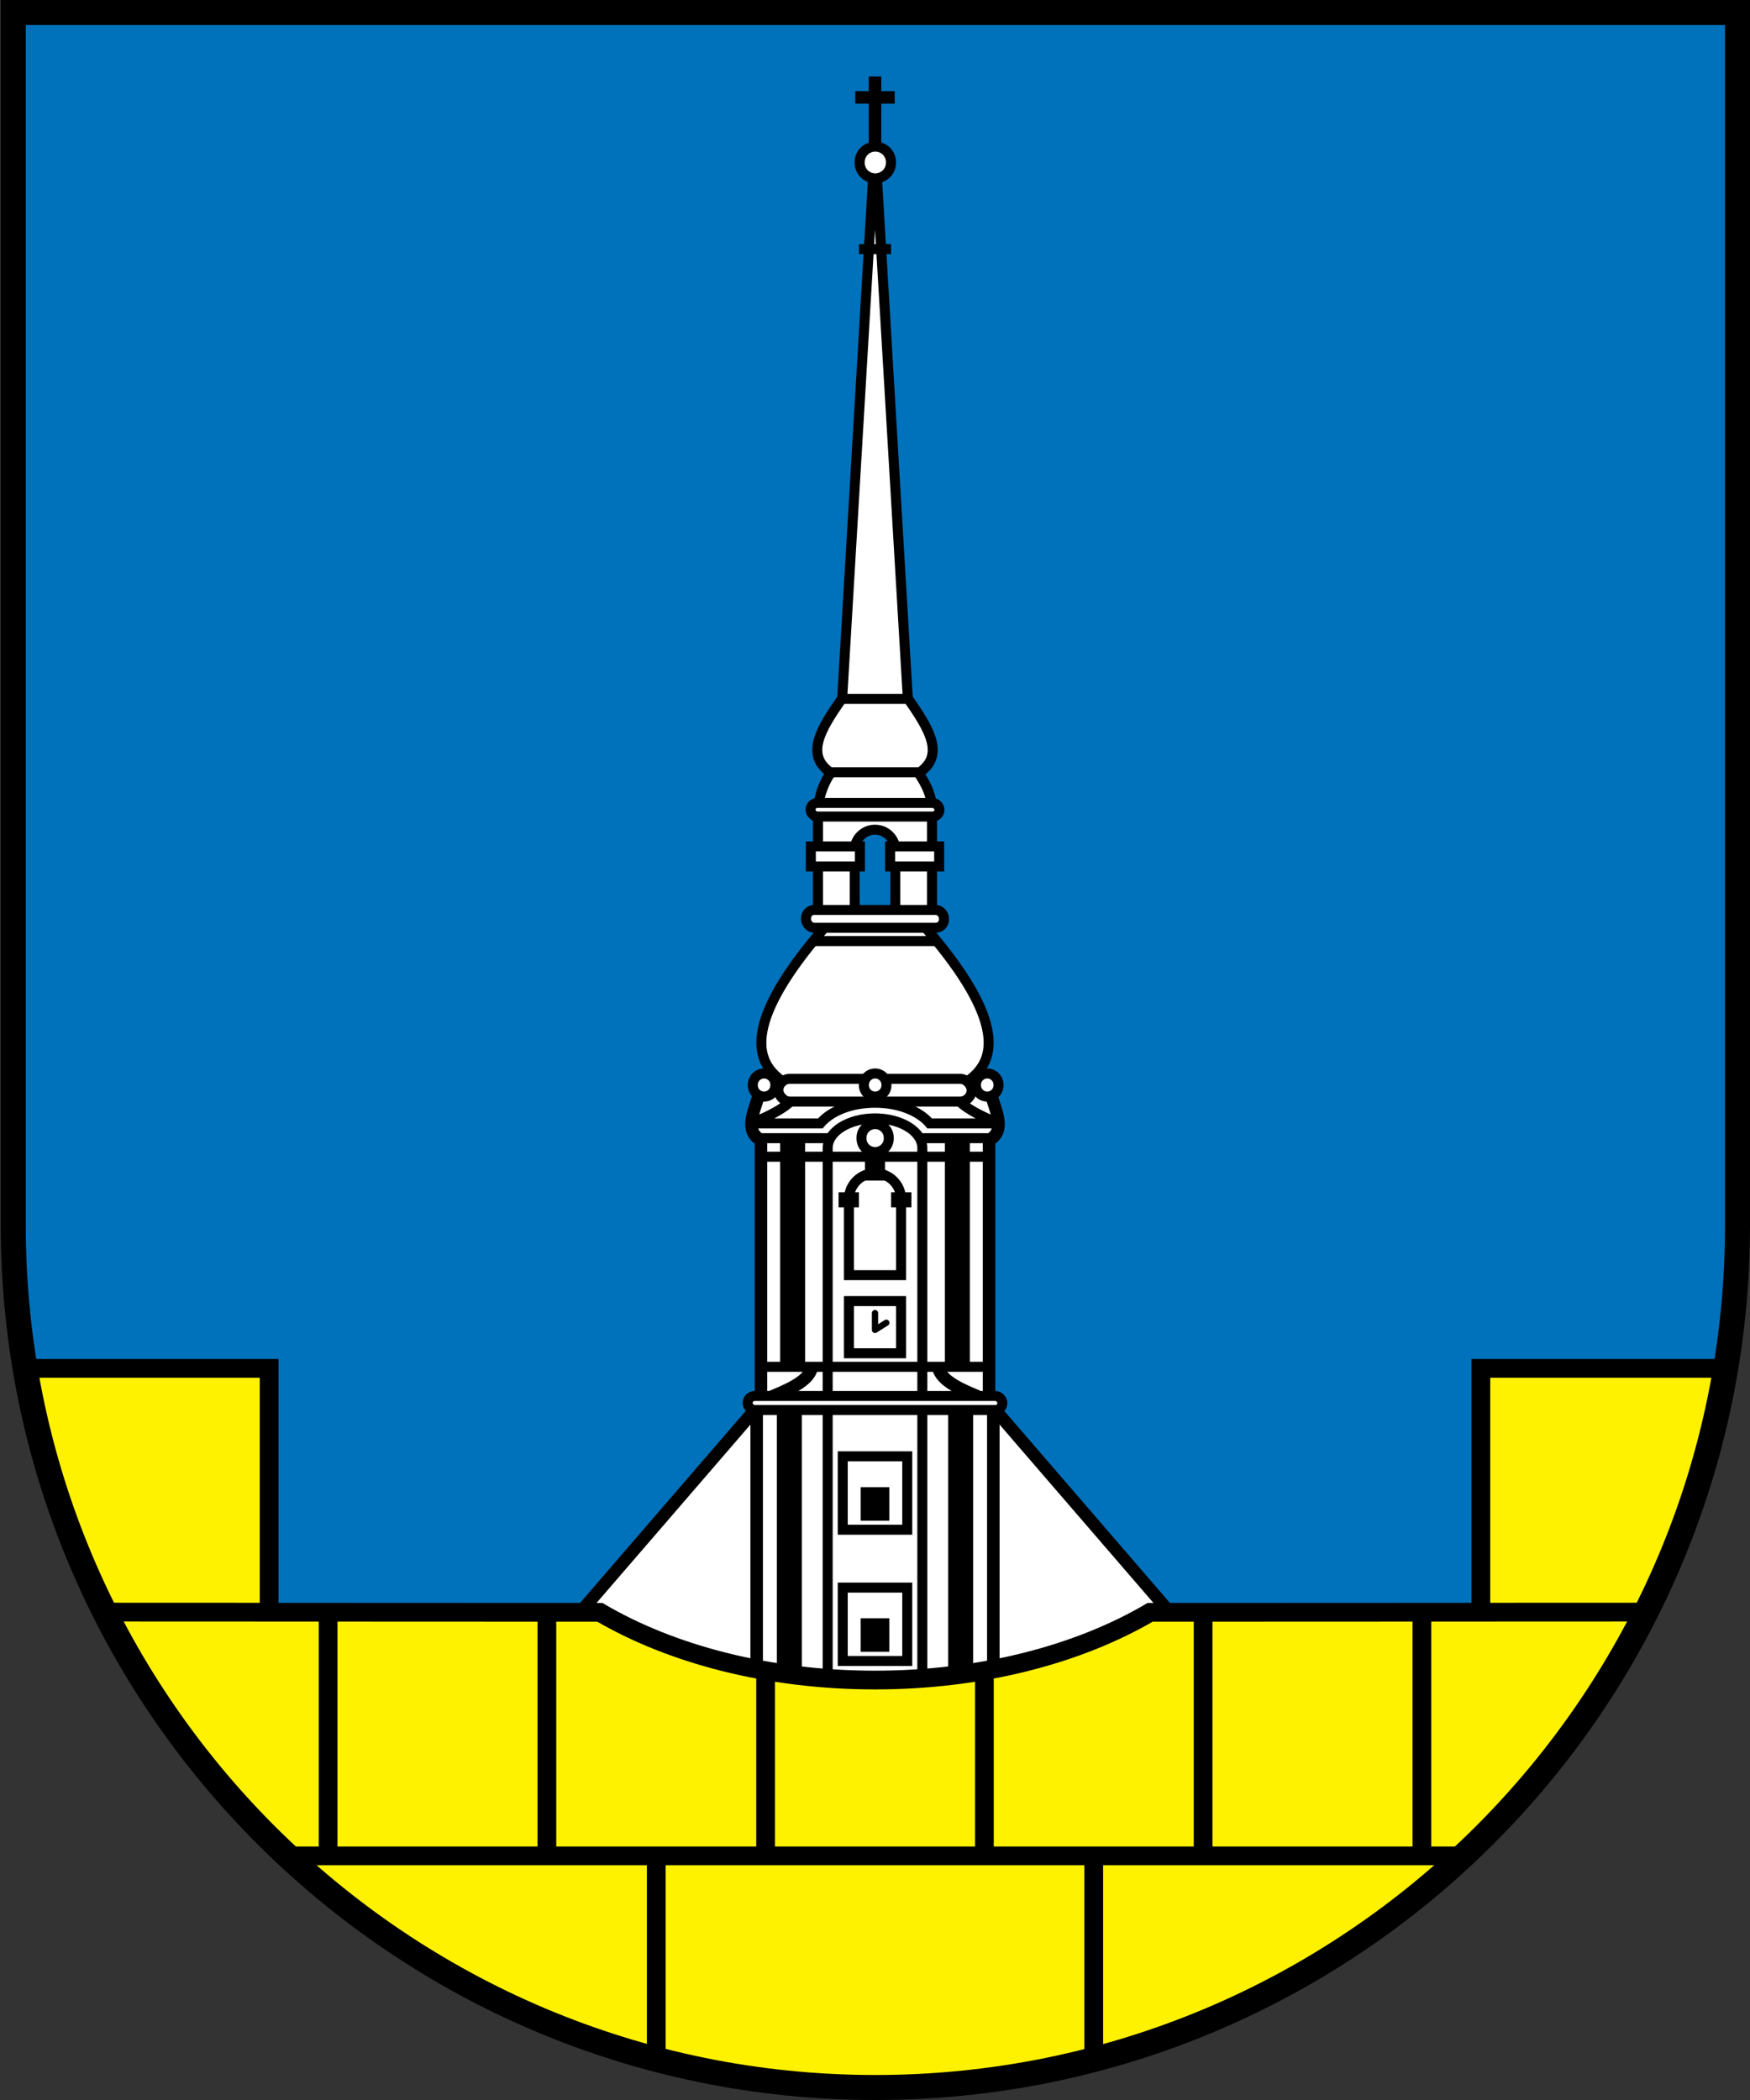 <?xml version="1.0" encoding="UTF-8" standalone="no"?>
<!-- Created with Inkscape (http://www.inkscape.org/) -->
<svg
   xmlns:svg="http://www.w3.org/2000/svg"
   xmlns="http://www.w3.org/2000/svg"
   version="1.0"
   width="140"
   height="168"
   id="svg1966">
  <rect width="100%" height="100%" fill="#333333" stroke="none"/>
  <defs
     id="defs2351" />
  <g
     style="display:inline"
     id="layer5">
    <path
       d="M 139,98.031 L 139,1 L 1.062,1 L 1.062,98.031 C 1.062,136.105 31.958,167 70.031,167 C 108.105,167 139,136.105 139,98.031 z "
       style="opacity:1;fill:#0072bc;fill-opacity:1;fill-rule:evenodd;stroke:none;stroke-width:2;stroke-linecap:round;stroke-linejoin:miter;stroke-miterlimit:5;stroke-dashoffset:0;stroke-opacity:1;display:inline"
       id="path1978" />
  </g>
  <g
     style="opacity:1;display:inline"
     id="layer2">
    <path
       d="M 97.719,133.778 L 79.121,112.223 L 79.121,91.217 C 80.838,90.277 79.121,88.094 79.121,86.65 L 60.879,86.65 C 60.879,88.094 59.162,90.277 60.879,91.217 L 60.879,112.223 L 42.281,133.778"
       style="fill:#ffffff;fill-opacity:1;fill-rule:evenodd;stroke:#000000;stroke-width:1px;stroke-linecap:butt;stroke-linejoin:miter;stroke-opacity:1"
       id="path4324" />
    <path
       d="M 66.312,73.812 C 55.967,85.529 63.656,86.458 63.656,87.375 C 63.656,88.289 61.305,89.443 60,89.875 L 65.625,89.875 C 66.461,88.883 68.094,88.219 70,88.219 C 71.906,88.219 73.539,88.883 74.375,89.875 L 80,89.875 C 78.695,89.443 76.344,88.289 76.344,87.375 C 76.344,86.458 84.033,85.529 73.688,73.812 L 66.312,73.812 z "
       style="fill:#ffffff;fill-opacity:1;fill-rule:evenodd;stroke:#000000;stroke-width:0.8;stroke-linecap:butt;stroke-linejoin:miter;stroke-miterlimit:4;stroke-dasharray:none;stroke-opacity:1"
       id="path5295" />
    <rect
       width="15.454"
       height="1.817"
       rx="0.908"
       ry="0.908"
       x="62.273"
       y="86.307"
       style="opacity:1;fill:#ffffff;fill-opacity:1;stroke:#000000;stroke-width:0.8;stroke-linecap:butt;stroke-linejoin:miter;stroke-miterlimit:4;stroke-dasharray:none;stroke-dashoffset:0;stroke-opacity:1"
       id="rect7244" />
    <path
       d="M 60.49,91.055 L 79.51,91.055"
       style="fill:none;fill-rule:evenodd;stroke:#000000;stroke-width:0.8;stroke-linecap:butt;stroke-linejoin:miter;stroke-miterlimit:4;stroke-dasharray:none;stroke-opacity:1"
       id="path5161" />
    <path
       d="M 66.214,134.819 L 66.214,91.843 C 66.214,90.529 67.902,89.471 70,89.471 C 72.098,89.471 73.786,90.529 73.786,91.843 L 73.786,134.819"
       style="fill:#ffffff;fill-opacity:1;stroke:#000000;stroke-width:0.8;stroke-linecap:butt;stroke-linejoin:miter;stroke-miterlimit:4;stroke-dashoffset:0;stroke-opacity:1"
       id="path3194" />
    <path
       d="M 72.93,61.008 C 73.781,62.255 74.578,63.36 74.562,64.844 L 74.562,73.562 L 71.625,73.562 L 71.625,68 C 71.625,67.108 70.892,66.375 70,66.375 C 69.108,66.375 68.375,67.108 68.375,68 L 68.375,73.562 L 65.438,73.562 L 65.438,64.844 C 65.513,63.424 66.075,62.162 67.07,61.008 L 70,11.615 L 72.93,61.008 z "
       style="fill:#ffffff;fill-opacity:1;stroke:#000000;stroke-width:0.8;stroke-linecap:butt;stroke-linejoin:miter;stroke-miterlimit:4;stroke-dashoffset:0;stroke-opacity:1"
       id="rect2203" />
    <rect
       width="11.032"
       height="1.425"
       rx="0.652"
       ry="0.652"
       x="64.484"
       y="72.796"
       style="opacity:1;fill:#ffffff;fill-opacity:1;stroke:#000000;stroke-width:0.8;stroke-linecap:butt;stroke-linejoin:miter;stroke-miterlimit:4;stroke-dasharray:none;stroke-dashoffset:0;stroke-opacity:1"
       id="rect6273" />
    <rect
       width="5.162"
       height="5.87"
       x="67.419"
       y="116.507"
       style="opacity:1;fill:#ffffff;fill-opacity:1;stroke:#000000;stroke-width:0.8;stroke-linecap:butt;stroke-linejoin:miter;stroke-miterlimit:4;stroke-dasharray:none;stroke-dashoffset:0;stroke-opacity:1"
       id="rect7248" />
    <rect
       width="5.162"
       height="5.87"
       x="67.419"
       y="127.008"
       style="opacity:1;fill:#ffffff;fill-opacity:1;stroke:#000000;stroke-width:0.8;stroke-linecap:butt;stroke-linejoin:miter;stroke-miterlimit:4;stroke-dasharray:none;stroke-dashoffset:0;stroke-opacity:1"
       id="rect7250" />
    <rect
       width="2.298"
       height="2.682"
       x="68.851"
       y="129.459"
       style="opacity:1;fill:#000000;fill-opacity:1;stroke:none;stroke-width:0.2;stroke-linecap:butt;stroke-linejoin:miter;stroke-miterlimit:4;stroke-dasharray:none;stroke-dashoffset:0;stroke-opacity:1"
       id="rect7252" />
    <rect
       width="2.298"
       height="2.682"
       x="68.851"
       y="118.974"
       style="opacity:1;fill:#000000;fill-opacity:1;stroke:none;stroke-width:0.2;stroke-linecap:butt;stroke-linejoin:miter;stroke-miterlimit:4;stroke-dasharray:none;stroke-dashoffset:0;stroke-opacity:1"
       id="rect8223" />
    <rect
       width="4.174"
       height="4.174"
       x="67.913"
       y="104.088"
       style="opacity:1;fill:none;fill-opacity:1;stroke:#000000;stroke-width:0.8;stroke-linecap:butt;stroke-linejoin:miter;stroke-miterlimit:4;stroke-dasharray:none;stroke-dashoffset:0;stroke-opacity:1"
       id="rect8225" />
    <path
       d="M 73.079 87.215 A 1.54 1.54 0 1 1  70,87.215 A 1.54 1.54 0 1 1  73.079 87.215 z"
       transform="matrix(0.585,0,0,0.585,28.163,35.782)"
       style="opacity:1;fill:#ffffff;fill-opacity:1;stroke:#000000;stroke-width:1.368;stroke-linecap:butt;stroke-linejoin:miter;stroke-miterlimit:4;stroke-dasharray:none;stroke-dashoffset:0;stroke-opacity:1"
       id="path10165" />
    <path
       d="M 73.079 87.215 A 1.54 1.54 0 1 1  70,87.215 A 1.54 1.54 0 1 1  73.079 87.215 z"
       transform="matrix(0.585,0,0,0.585,37.128,35.782)"
       style="opacity:1;fill:#ffffff;fill-opacity:1;stroke:#000000;stroke-width:1.368;stroke-linecap:butt;stroke-linejoin:miter;stroke-miterlimit:4;stroke-dasharray:none;stroke-dashoffset:0;stroke-opacity:1"
       id="path11136" />
    <path
       d="M 73.079 87.215 A 1.54 1.54 0 1 1  70,87.215 A 1.54 1.54 0 1 1  73.079 87.215 z"
       transform="matrix(0.585,0,0,0.585,19.276,35.782)"
       style="opacity:1;fill:#ffffff;fill-opacity:1;stroke:#000000;stroke-width:1.368;stroke-linecap:butt;stroke-linejoin:miter;stroke-miterlimit:4;stroke-dasharray:none;stroke-dashoffset:0;stroke-opacity:1"
       id="path11138" />
    <path
       d="M 73.079 87.215 A 1.54 1.54 0 1 1  70,87.215 A 1.54 1.54 0 1 1  73.079 87.215 z"
       transform="matrix(0.709,0,0,0.709,19.288,29.212)"
       style="opacity:1;fill:#ffffff;fill-opacity:1;stroke:#000000;stroke-width:1.129;stroke-linecap:butt;stroke-linejoin:miter;stroke-miterlimit:4;stroke-dasharray:none;stroke-dashoffset:0;stroke-opacity:1"
       id="path11140" />
    <path
       d="M 67.344,55.906 C 65.667,58.312 64.409,60.368 66.406,61.781 L 73.594,61.781 C 75.591,60.368 74.333,58.312 72.656,55.906 L 67.344,55.906 z "
       style="fill:#ffffff;fill-rule:evenodd;stroke:#000000;stroke-width:0.8;stroke-linecap:butt;stroke-linejoin:miter;stroke-miterlimit:4;stroke-opacity:1"
       id="path11146" />
    <path
       d="M 70,6.119 L 70,12.239 M 68.421,7.795 L 71.579,7.795"
       style="fill:none;fill-rule:evenodd;stroke:#000000;stroke-width:1px;stroke-linecap:butt;stroke-linejoin:miter;stroke-opacity:1"
       id="path12131" />
    <path
       d="M 73.079 87.215 A 1.54 1.54 0 1 1  70,87.215 A 1.54 1.54 0 1 1  73.079 87.215 z"
       transform="matrix(0.813,0,0,0.803,11.863,-57.036)"
       style="opacity:1;fill:#ffffff;fill-opacity:1;stroke:#000000;stroke-width:0.991;stroke-linecap:butt;stroke-linejoin:miter;stroke-miterlimit:4;stroke-dasharray:none;stroke-dashoffset:0;stroke-opacity:1"
       id="path12135" />
    <rect
       width="3.926"
       height="1.602"
       x="64.867"
       y="67.714"
       style="fill:#ffffff;fill-opacity:1;stroke:#000000;stroke-width:0.8;stroke-linecap:butt;stroke-linejoin:miter;stroke-miterlimit:4;stroke-dasharray:none;stroke-dashoffset:0;stroke-opacity:1"
       id="rect11142" />
    <rect
       width="3.926"
       height="1.602"
       x="71.207"
       y="67.714"
       style="fill:#ffffff;fill-opacity:1;stroke:#000000;stroke-width:0.8;stroke-linecap:butt;stroke-linejoin:miter;stroke-miterlimit:4;stroke-dasharray:none;stroke-dashoffset:0;stroke-opacity:1"
       id="rect2184" />
    <rect
       width="10.317"
       height="1.089"
       rx="0.544"
       ry="0.544"
       x="64.841"
       y="64.235"
       style="opacity:1;fill:#ffffff;fill-opacity:1;stroke:#000000;stroke-width:0.8;stroke-linecap:butt;stroke-linejoin:miter;stroke-miterlimit:4;stroke-dasharray:none;stroke-dashoffset:0;stroke-opacity:1"
       id="rect2192" />
    <path
       d="M 64.979,109.102 C 64.979,110.815 61.816,111.54 60.535,112.299 L 60.535,133.464 M 79.465,133.464 L 79.465,112.299 C 78.184,111.54 75.021,110.815 75.021,109.102"
       style="fill:none;fill-rule:evenodd;stroke:#000000;stroke-width:1px;stroke-linecap:butt;stroke-linejoin:miter;stroke-opacity:1"
       id="path3199" />
    <rect
       width="20.381"
       height="1.123"
       rx="0.561"
       ry="0.561"
       x="59.81"
       y="111.679"
       style="opacity:1;fill:#ffffff;fill-opacity:1;stroke:#000000;stroke-width:0.8;stroke-linecap:butt;stroke-linejoin:miter;stroke-miterlimit:4;stroke-dasharray:none;stroke-dashoffset:0;stroke-opacity:1"
       id="rect3192" />
    <path
       d="M 63.147,134.133 L 63.147,112.73 M 76.853,112.73 L 76.853,134.133 M 63.412,109.186 L 63.412,91.108 M 76.588,91.108 L 76.588,109.186"
       style="fill:none;fill-opacity:1;stroke:#000000;stroke-width:2;stroke-linecap:butt;stroke-linejoin:miter;stroke-miterlimit:4;stroke-dashoffset:0;stroke-opacity:1"
       id="rect3211" />
    <path
       d="M 70,93.856 C 71.156,93.856 72.087,94.787 72.087,95.943 L 72.087,102.012 L 67.913,102.012 L 67.913,95.943 C 67.913,94.787 68.844,93.856 70,93.856 z M 60.879,92.536 L 79.121,92.536 M 60.879,109.344 L 79.121,109.344 M 65.106,75.284 L 74.894,75.284 M 68.717,19.93 L 71.283,19.93"
       style="fill:none;fill-opacity:1;stroke:#000000;stroke-width:0.8;stroke-linecap:butt;stroke-linejoin:miter;stroke-miterlimit:4;stroke-dashoffset:0;stroke-opacity:1"
       id="rect3189" />
    <rect
       width="1.628"
       height="1.203"
       x="67.087"
       y="95.385"
       style="fill:#000000;fill-opacity:1;stroke:none;stroke-width:0.2;stroke-linecap:butt;stroke-linejoin:miter;stroke-miterlimit:4;stroke-dasharray:none;stroke-dashoffset:0;stroke-opacity:1"
       id="rect5182" />
    <rect
       width="1.628"
       height="1.203"
       x="71.285"
       y="95.385"
       style="fill:#000000;fill-opacity:1;stroke:none;stroke-width:0.2;stroke-linecap:butt;stroke-linejoin:miter;stroke-miterlimit:4;stroke-dasharray:none;stroke-dashoffset:0;stroke-opacity:1"
       id="rect5184" />
    <rect
       width="1.608"
       height="1.736"
       x="69.196"
       y="92.708"
       style="fill:#000000;fill-opacity:1;stroke:none;stroke-width:0.2;stroke-linecap:butt;stroke-linejoin:miter;stroke-miterlimit:4;stroke-dasharray:none;stroke-dashoffset:0;stroke-opacity:1"
       id="rect5192" />
    <path
       d="M 70,105.045 L 70,106.393 L 70.91,105.819"
       style="fill:none;fill-rule:evenodd;stroke:#000000;stroke-width:0.5;stroke-linecap:round;stroke-linejoin:round;stroke-miterlimit:4;stroke-dasharray:none;stroke-opacity:1"
       id="path5194" />
  </g>
  <g
     style="display:inline"
     id="layer3">
    <path
       d="M 2.031,109.469 C 7.486,142.102 35.856,167 70.031,167 C 104.207,167 132.576,142.102 138.031,109.469 L 118.469,109.469 L 118.469,129 L 92,129 C 86.286,132.355 78.541,134.406 70,134.406 C 61.459,134.406 53.714,132.355 48,129 L 21.531,129 L 21.531,109.469 L 2.031,109.469 z "
       style="opacity:1;fill:#fff200;fill-opacity:1;fill-rule:evenodd;stroke:none;stroke-width:2;stroke-linecap:round;stroke-linejoin:miter;stroke-miterlimit:5;stroke-dashoffset:0;stroke-opacity:1"
       id="path9128" />
    <path
       d="M 23.125,148.469 L 52.5,148.469 L 87.5,148.469 L 116.938,148.469 M 118.469,128.969 L 118.469,109.469 L 137.969,109.469 M 2.094,109.469 L 21.531,109.469 L 21.531,128.969 M 52.5,148.469 L 52.5,164.656 M 87.5,164.688 L 87.5,148.469 M 61.25,148.456 L 61.25,133.532 M 78.75,133.532 L 78.75,148.456 M 96.25,148.456 L 96.25,128.956 M 113.75,128.956 L 113.75,148.456 M 26.25,148.456 L 26.25,128.956 M 43.75,128.956 L 43.75,148.456 M 8.438,128.969 L 47.987,128.985 C 53.701,132.34 61.459,134.404 70,134.404 C 78.541,134.404 86.299,132.34 92.013,128.985 L 131.625,128.969"
       style="fill:none;fill-opacity:1;fill-rule:evenodd;stroke:#000000;stroke-width:1.5;stroke-linecap:butt;stroke-linejoin:miter;stroke-miterlimit:5;stroke-dasharray:none;stroke-dashoffset:0;stroke-opacity:1"
       id="path8129" />
    <path
       d="M 139,98.031 L 139,1 L 1.062,1 L 1.062,98.031 C 1.062,136.105 31.958,167 70.031,167 C 108.105,167 139,136.105 139,98.031 z "
       style="opacity:1;fill:none;fill-opacity:1;fill-rule:evenodd;stroke:#000000;stroke-width:2;stroke-linecap:round;stroke-linejoin:miter;stroke-miterlimit:5;stroke-dashoffset:0;stroke-opacity:1"
       id="path9161" />
  </g>
</svg>
